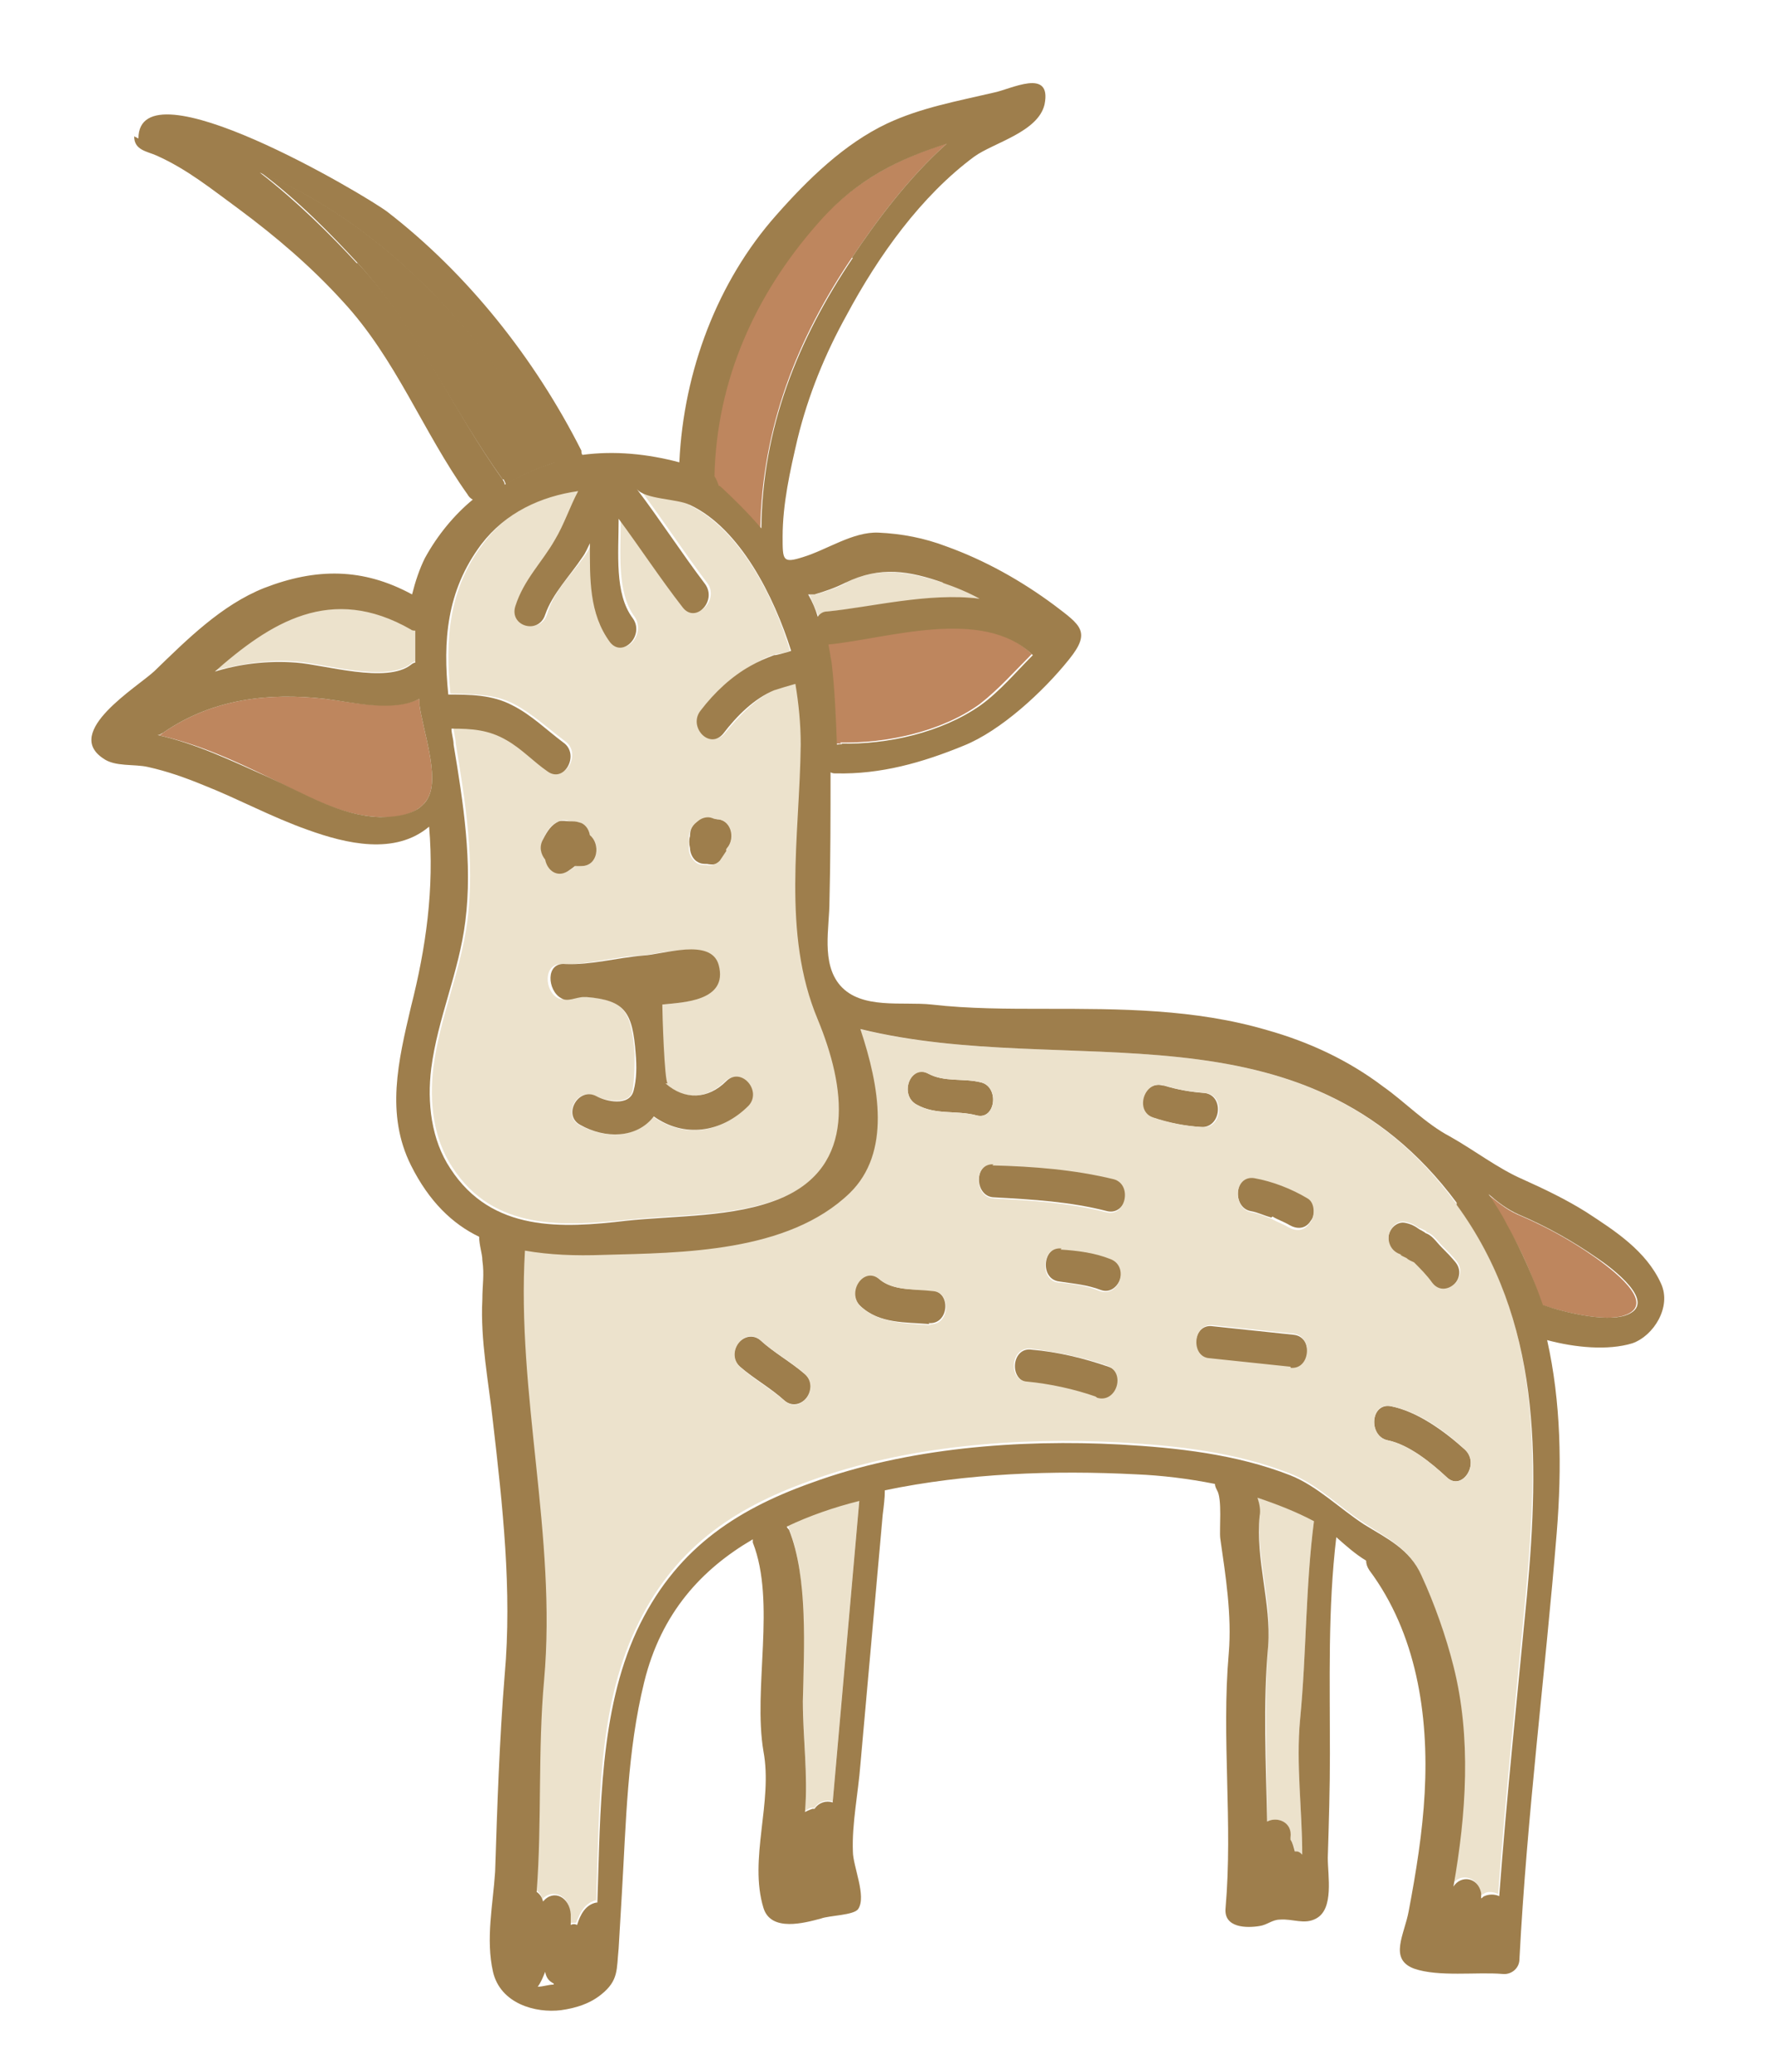 <?xml version="1.0" encoding="UTF-8"?>
<svg id="_圖層_2" xmlns="http://www.w3.org/2000/svg" version="1.1" viewBox="0 0 166.7 194.5">
  <!-- Generator: Adobe Illustrator 29.3.1, SVG Export Plug-In . SVG Version: 2.1.0 Build 151)  -->
  <defs>
    <style>
      .st0 {
        fill: #9e7e4c;
      }

      .st1 {
        fill: #ece2cc;
      }

      .st2 {
        fill: #be865e;
      }
    </style>
  </defs>
  <path class="st2" d="M149.9,118.1c1.1.8,6,4.3,2.6,5.4-1.8.6-5.6-.3-7.7-1-.8-2.6-1.9-5.2-3.4-7.6-.6-1-1.1-1.9-1.7-2.8.9.7,1.7,1.4,2.8,1.9,2.6,1.1,5,2.4,7.4,4.1"/>
  <path class="st0" d="M135.9,138.7c-1.5-1.4-3.6-3.1-5.6-3.5-1.8-.4-1.6-3.5.3-3.2,2.5.5,5,2.3,7,4.1,1.4,1.3-.3,3.9-1.7,2.6"/>
  <path class="st0" d="M132.8,118.6c-.2-.1-.4-.2-.7-.4-.2-.1-.9-.5-.4-.3-.8-.2-1.4-.8-1.3-1.7,0-.8.8-1.6,1.6-1.4.5.1.9.3,1.3.6.2.1.9.5.4.3.8.2,1.1.8,1.7,1.4.4.4.9.9,1.3,1.4,1.2,1.5-1,3.6-2.3,2-.5-.7-1.2-1.2-1.7-1.9"/>
  <path class="st0" d="M119.4,114.3c-.7-.2-1.3-.5-1.9-.6-1.8-.3-1.6-3.5.3-3.2,1.7.3,3.5,1,5,1.9.7.4.8,1.6.3,2.2-.5.8-1.3.8-2,.4-.5-.3-1.1-.5-1.6-.8"/>
  <path class="st1" d="M123.4,142.8c-.8,6.1-.7,12.4-1.3,18.6-.4,4.2.2,8.5.2,12.7-.2-.1-.3-.3-.5-.3,0,0-.1,0-.2,0,0-.4-.2-.7-.4-1.1v-.2c.1-1.5-1.3-2-2.2-1.5,0-5.5-.3-10.9.1-16.5.4-4.1-1.1-8.1-.8-12.2,0-.5,0-1.1-.2-1.7,1.9.6,3.6,1.3,5.3,2.2t0,0"/>
  <path class="st0" d="M121.2,128.4l-7.6-.8c-1.9-.2-1.6-3.4.3-3.1l7.6.8c1.9.2,1.6,3.4-.3,3.2"/>
  <path class="st0" d="M109.3,101.9c1.3.4,2.5.6,3.8.7,1.9.2,1.6,3.3-.3,3.2-1.6-.1-3.1-.4-4.6-.9-1.8-.6-.8-3.5,1-3"/>
  <path class="st0" d="M99.7,117.2c1.6.2,3.2.4,4.7.9,1.8.6.7,3.6-1,3-1.3-.5-2.6-.6-3.9-.8-1.9-.2-1.6-3.4.3-3.2"/>
  <path class="st0" d="M103,131.2c-2.1-.7-4.3-1.2-6.4-1.4-1.9-.2-1.6-3.4.3-3.1,2.4.2,4.9.8,7.2,1.6,1.8.6.7,3.6-1,3"/>
  <path class="st0" d="M93.3,109.3c3.8.2,7.6.4,11.4,1.3,1.8.5,1.1,3.5-.7,3.1-3.5-.9-7-1.1-10.6-1.3-1.9,0-2-3.3,0-3.2"/>
  <path class="st0" d="M86.1,103.7c-1.7-.9-.6-3.9,1.1-2.9,1.5.8,3.3.4,4.9.8,1.8.4,1.4,3.6-.4,3.1-1.9-.5-3.8,0-5.6-1"/>
  <path class="st0" d="M87.3,124.3c-2.2-.2-4.7,0-6.5-1.7-1.4-1.3.2-3.9,1.7-2.6,1.3,1.2,3.4,1,5,1.1,1.9.2,1.6,3.3-.3,3.1"/>
  <path class="st2" d="M79,69.8c-.2,0-.3,0-.5,0,0-2.6-.2-5.1-.5-7.7,0-.6-.2-1.1-.3-1.7h0c5.4-.5,14.5-3.6,19.2,1-1.6,1.6-3.1,3.3-4.9,4.7-3.6,2.6-8.8,3.7-13.1,3.6"/>
  <path class="st1" d="M79.4,54.7c3.3-1.6,5.9-1,9.2,0,1.2.4,2.4.9,3.5,1.5-4.8-.5-10.2.8-14.3,1.2-.4,0-.7.2-.9.5-.3-.7-.6-1.4-.9-2.1.2,0,.4,0,.6,0,1-.3,2-.6,2.9-1.1"/>
  <path class="st1" d="M75.6,170c.3-3.5-.2-6.8-.2-10.4,0-4.8.5-11.5-1.3-16.1,0-.1-.1-.2-.2-.3,2.2-1,4.5-1.7,6.8-2.4l-2.5,28.3c-.6-.2-1.3,0-1.7.6,0,0-.1,0-.2,0-.3,0-.5.2-.7.3h0"/>
  <path class="st0" d="M69.5,128.3c-1.5-1.3.4-3.7,1.9-2.5,1.3,1.2,2.8,2,4.2,3.2,1.5,1.3-.4,3.7-1.9,2.5-1.3-1.2-2.8-2-4.2-3.2"/>
  <path class="st2" d="M88.9,13.5c-3.6,3.2-6.7,7.4-8.9,10.7-5.2,7.7-8.4,15.9-8.6,25.4-1.2-1.4-2.5-2.7-3.8-3.9,0,0-.1,0-.2-.1,0-.3-.2-.7-.4-.9.2-9.1,3.9-17.1,9.6-23.6,3.7-4.2,7.8-6.2,12.2-7.6"/>
  <path class="st0" d="M67.3,76.9c1.3,0,1.9,1.7,1,2.7,0,0,0,0,0,.1,0,0,0,0,0,.1-.2.3-.3.6-.6.9-.3.5-.8.5-1.3.4-.3,0-.6,0-.9-.2-.4-.2-.7-.8-.7-1.3-.1-.4-.1-.8,0-1.1,0-.6.2-1.1.7-1.4.4-.4,1-.6,1.5-.4.2,0,.3.1.4.1"/>
  <path class="st1" d="M68.3,79.6h0c.8-1,.3-2.7-1-2.7,0,0-.2,0-.4-.1-.5-.2-1.1,0-1.5.4-.4.3-.7.9-.7,1.4,0,.4,0,.8,0,1.1,0,.5.3,1,.7,1.3.3.2.6.2.9.2.4.1.9,0,1.3-.4.2-.3.4-.6.6-.9,0,0,0,0,0-.1,0,0,0-.1,0-.1M64.7,47.4h0c4.7,2.2,8,8.6,9.5,13.7-.5.2-1,.3-1.3.3-.8.2-1.5.6-2.2,1-1.8,1-3.4,2.5-4.7,4.2-1.2,1.5.8,3.8,2.1,2.2,1.3-1.6,2.9-3.3,4.8-4.1.6-.2,1.3-.4,2-.6.3,1.8.5,3.6.5,5.7,0,8.5-1.7,17.7,1.6,25.8,2.6,6.3,3.7,13.8-3.5,16.8-4.3,1.8-9.9,1.6-14.5,2.1-6,.6-12.6,1.1-16.5-4.9-1.8-2.7-2.2-6.1-1.8-9.4.6-4.7,2.6-9.1,3.2-13.8.7-5.6-.2-11.2-1.1-16.6,0-.5-.2-1-.2-1.5,1.8,0,3.5.1,5.2,1.1,1.3.8,2.5,2,3.8,2.9,1.6,1.1,3-1.6,1.5-2.7-1.6-1.2-3.1-2.6-4.8-3.5-1.9-1-3.9-.9-6-1-.5-5-.2-9.8,3.1-14.1,2.2-3,5.5-4.5,9.1-5-.8,1.5-1.4,3.1-2.2,4.6-1.2,2.1-3,3.7-3.7,6.2-.6,1.9,2.2,2.8,2.8.8.6-2.1,2.3-3.7,3.5-5.4.3-.4.5-.8.7-1.3,0,3.3,0,6.5,1.9,9.3,1.2,1.6,3.2-.7,2.1-2.3-1.7-2.3-1.3-6-1.3-9.3,2.1,2.7,3.9,5.6,6,8.3,1.2,1.6,3.3-.7,2.1-2.2-2.2-2.9-4.2-6-6.4-8.9.8,1,3.8.9,5,1.5ZM55,93.6h0c3.6.2,4.3,1.3,4.6,5.3,0,1.2,0,2.3-.2,3.5-.3,1.4-2.6.9-3.5.5-1.7-.9-3.1,1.8-1.5,2.7,2.4,1.3,5.3,1.3,6.9-.8,2.8,2,6.3,1.7,8.9-1,1.4-1.4-.7-3.6-2.1-2.3-1.7,1.7-3.9,1.8-5.7.2-.2-.2-.4-6.7-.5-7.4,1.9-.1,6.2-.3,5.3-3.7-.7-2.5-5.2-1-7.1-.9-2.4.1-4.9.9-7.3.8-1.8-.1-1.7,2.5-.4,3.2.6.3,1.4-.2,2.1-.1,0,0,.2,0,.3,0ZM54.6,81.3c1.6,0,1.8-2.1.8-2.9-.1-.5-.5-1-1-1.2-.3,0-.6-.1-.9-.1-.3-.1-.7-.2-1,0-.8.3-1.2,1-1.5,1.7-.3.7-.2,1.4.2,1.9.2.9,1.2,1.6,2.1,1.1.3-.2.6-.3.8-.6.2,0,.3.1.5.1Z"/>
  <path class="st0" d="M55.4,78.4c1,.8.8,2.9-.8,2.9s-.4,0-.5-.1c-.2.2-.5.4-.8.6-1,.6-1.9-.1-2.1-1.1-.4-.5-.6-1.2-.2-1.9.4-.8.8-1.4,1.5-1.7.3-.1.7,0,1,0,.3,0,.6,0,.9.1.5.1.9.6,1,1.2"/>
  <path class="st1" d="M73.7,131.5h0c1.5,1.3,3.3-1.2,1.9-2.5-1.3-1.2-2.9-2-4.2-3.2-1.5-1.3-3.3,1.2-1.9,2.5,1.3,1.2,2.8,2,4.2,3.2M87.3,124.3h0c1.9.2,2.1-3,.3-3.1-1.6-.2-3.7,0-5-1.1-1.5-1.3-3.2,1.3-1.7,2.6,1.8,1.6,4.3,1.5,6.5,1.7ZM121.2,128.4h0c1.9.2,2.1-3,.3-3.2l-7.6-.8c-1.9-.2-2.1,3-.3,3.1l7.6.8ZM123.1,114.7h0c.4-.6.4-1.8-.3-2.2-1.5-.9-3.3-1.6-5-1.9-1.9-.3-2.1,2.8-.3,3.2.7.1,1.3.4,1.9.6.5.3,1.1.5,1.6.8.7.4,1.5.4,2-.4ZM135.9,138.7h0c1.4,1.3,3.1-1.2,1.7-2.6-1.9-1.8-4.4-3.6-7-4.1-1.9-.4-2.1,2.8-.3,3.2,2,.4,4.1,2.1,5.6,3.5ZM87.2,100.8h0c-1.7-.9-2.8,2-1.1,2.9,1.8,1,3.7.5,5.6,1,1.8.5,2.2-2.7.4-3.1-1.6-.4-3.4,0-4.9-.8ZM80.7,96.6h0c19.7,4.8,41.6-3.2,56,16.3,8,10.8,7.8,23.7,6.6,36.7-.9,9.4-1.9,18.8-2.6,28.2-.4-.2-1-.3-1.4,0-.1,0-.2.2-.3.2,0-.2,0-.3,0-.5-.4-1.5-2-1.6-2.6-.6,1.2-6.8,1.7-13.9,0-20.7-.7-2.8-1.8-5.9-3-8.5-1.1-2.4-3.3-3.4-5.4-4.8-2.3-1.5-4.3-3.6-6.9-4.6-5.1-2-10.6-2.6-16-2.9-9.4-.5-20,.3-29,3.6-7.3,2.6-12.9,6.4-16.4,13.9-3.6,7.6-3.4,16.8-3.7,25.5,0,0,0,0-.1,0-1,.3-1.4,1.1-1.8,2.1-.2,0-.4,0-.6,0,0-.3,0-.6,0-1,0-1.5-1.6-2.3-2.6-1.2,0-.4-.3-.7-.6-.9.4-6.6.1-13.3.7-19.9,1.2-13.5-2.6-26.8-1.8-40.3,2.3.5,4.7.5,7.4.4,7.4-.3,17.3-.2,23.1-5.8,3.9-3.8,2.8-10,1-15.4ZM93.3,109.3h0c-1.9-.1-1.8,3.1,0,3.2,3.6.2,7.1.4,10.6,1.3,1.8.5,2.5-2.6.7-3.1-3.7-.9-7.5-1.2-11.4-1.3ZM109.3,101.9h0c-1.8-.6-2.8,2.4-1,3,1.5.5,3,.8,4.6.9,1.9.2,2.2-3,.3-3.2-1.3-.1-2.6-.3-3.8-.7ZM103,131.2h0c1.8.6,2.8-2.3,1-3-2.3-.8-4.8-1.3-7.2-1.6-1.9-.2-2.2,3-.3,3.1,2.1.2,4.4.7,6.4,1.4ZM99.7,117.2h0c-1.9-.2-2.1,3-.3,3.2,1.3.1,2.7.3,3.9.8,1.8.6,2.8-2.3,1-3-1.5-.6-3.1-.8-4.7-.9ZM133.3,115.3c-.4-.3-.8-.5-1.3-.6-.8-.2-1.5.6-1.6,1.4,0,.9.5,1.5,1.3,1.7-.5-.1.2.2.4.3.2.2.5.3.7.4.6.6,1.2,1.2,1.7,1.9,1.2,1.6,3.5-.5,2.3-2-.4-.5-.8-.9-1.3-1.4-.6-.6-.9-1.2-1.7-1.4.5.1-.2-.2-.4-.3Z"/>
  <path class="st0" d="M62.5,101.7c1.8,1.6,4,1.5,5.7-.2,1.4-1.4,3.4.9,2.1,2.3-2.6,2.6-6.1,3-8.9,1-1.6,2.1-4.6,2.1-6.9.8-1.7-.9-.2-3.6,1.5-2.7.9.5,3.1,1,3.5-.5.3-1.1.3-2.3.2-3.5-.3-3.9-1-5-4.6-5.3,0,0-.2,0-.3,0-.7,0-1.5.5-2.1.1-1.3-.7-1.5-3.4.4-3.2,2.4.1,4.9-.6,7.3-.8,1.9-.1,6.4-1.7,7.1.9.9,3.4-3.4,3.5-5.3,3.7,0,.8.2,7.2.5,7.4"/>
  <path class="st0" d="M47.2,45c-4.8-6.7-8-14.1-13.6-20.3-2.4-2.6-5.6-5.9-9.1-8.5,11.7,4.9,21.7,15.7,27.7,27.2-1.6.5-3.2,1.2-4.7,2.1,0-.1-.1-.3-.2-.5"/>
  <path class="st2" d="M15.3,68.8c4.6-3.2,9.9-3.8,15.2-3.2,2.5.3,6.3,1.2,8.9,0,0,.2,0,.4,0,.6.3,2.3,1.9,6.7.8,8.7-.2.4-.6.8-.9,1-1,.7-2.5.9-3.6.8-3.7-.1-7.1-2.1-10.4-3.7-3.5-1.7-6.8-3.2-10.5-4,.2,0,.3,0,.5-.2"/>
  <path class="st1" d="M20,63.1c5.4-4.7,11.1-8.4,18.6-4.1.1,0,.3.1.4.1,0,1,0,2,0,3-.1,0-.3.1-.4.2-2.3,1.8-8.1,0-10.8-.2-2.6-.2-5.2.2-7.8.9"/>
  <path class="st0" d="M13,13h0c0-7.3,21.3,5.3,23.4,6.9,7.5,5.8,13.8,13.7,18.2,22.4,0,.1,0,.3.1.4,3-.4,6.1-.1,9.1.7.4-8.6,3.6-17,9.1-23.2,3-3.4,6.4-6.7,10.4-8.6,3.2-1.5,6.6-2.1,10-2.9,1.6-.3,5.5-2.4,4.8,1.1-.6,2.6-4.8,3.6-6.6,4.9-5,3.7-9,9.3-12,14.9-2,3.6-3.6,7.5-4.6,11.6-.7,3-1.4,6.1-1.4,9.2,0,2.2,0,2.5,1.9,1.9,2.3-.7,4.7-2.4,7.1-2.3,2.2.1,4.3.5,6.4,1.3,3.6,1.3,7,3.2,10.1,5.5,2.5,1.9,3.5,2.5,1.4,5.1-2.4,3-6.4,6.7-9.9,8.1-3.9,1.6-7.8,2.7-12,2.6-.2,0-.3,0-.5-.1,0,4,0,8.1-.1,12.1,0,2.5-.8,5.8,1,7.9,2,2.3,5.9,1.5,8.6,1.8,3.5.4,7.1.4,10.7.4,7,0,14,0,20.8,2,3.9,1.1,7.6,2.8,10.9,5.3,2,1.4,4,3.5,6.3,4.7,2.3,1.3,4.5,3,6.8,4,2,.9,4.1,1.9,6,3.1,2.6,1.7,5.6,3.6,7,6.7,1,2.2-.7,4.9-2.7,5.6-2.3.7-5.4.4-8-.3,1.3,5.8,1.4,11.9.9,18.1-1.1,13.4-2.8,26.6-3.5,40,0,.9-.8,1.5-1.6,1.4-2.4-.2-6,.3-8.3-.5-2.4-.9-.9-3.2-.5-5.4.7-3.7,1.3-7.4,1.5-11.1.4-7.4-.8-15-5.2-20.9-.2-.3-.3-.6-.3-.9-1-.6-1.9-1.4-2.8-2.2-.8,6.7-.6,13.5-.6,20.3,0,3.3-.1,6.6-.2,9.8,0,1.7.6,4.8-1.1,5.7-1.1.6-2.2,0-3.4.1-.7,0-1.2.5-1.9.6-1.2.2-3.4.2-3.2-1.7.7-8-.4-15.9.3-23.9.3-3.6-.3-7.3-.8-10.8-.1-.8.2-3.7-.3-4.5-.1-.2-.2-.4-.2-.6-2.5-.5-5-.8-7.4-.9-7.8-.4-15.9-.1-23.6,1.5,0,.7-.1,1.5-.2,2.3-.7,7.8-1.4,15.6-2.1,23.5-.2,2.6-.8,5.5-.7,8.1,0,1.4,1.3,4.2.5,5.4-.4.6-2.7.6-3.5.9-1.5.4-4.7,1.3-5.4-1-1.4-4.6.9-9.9,0-14.7-1-5.9,1.2-14-1-19.6,0-.1,0-.2,0-.3-4.8,2.8-8.6,6.9-10.2,13.4-1.6,6.5-1.7,13.2-2.1,19.9-.1,1.7-.2,3.4-.3,5.1-.2,2,0,3-1.6,4.3-1.1.9-2.4,1.3-3.8,1.5-2.4.3-5.7-.6-6.4-3.6-.7-3.1,0-6.3.2-9.4.2-6.2.4-12.3.9-18.5.7-7.9-.2-15.9-1.1-23.7-.4-3.7-1.2-7.7-1-11.5,0-1.4.2-2.3,0-3.7,0-.6-.3-1.4-.3-2.2-2.5-1.2-4.7-3.3-6.4-6.7-2.4-4.8-1.2-9.8,0-14.9,1.4-5.5,2.2-11.1,1.7-16.9-3.2,2.7-7.8,1.6-11.4.3-3.4-1.2-6.5-2.9-9.8-4.2-1.7-.7-3.4-1.3-5.2-1.7-1.3-.3-3.1,0-4.2-.8-3.8-2.5,3.2-6.7,4.8-8.2,3.1-3,6.3-6.2,10.3-7.8,4.9-1.9,9.3-1.9,13.9.6.3-1.2.7-2.4,1.2-3.4,1.2-2.2,2.8-4.1,4.5-5.5-.2-.1-.4-.3-.5-.5-4.2-5.9-6.7-12.7-11.7-18.1-3-3.3-6.3-6.1-9.8-8.7-2.6-1.9-4.8-3.7-7.7-5-.9-.4-2.1-.5-2.1-1.8M20,63.1h0c2.5-.8,5.2-1.1,7.8-.9,2.7.2,8.5,2,10.8.2.1-.1.3-.2.4-.2,0-1,0-2,0-3-.1,0-.3,0-.4-.1-7.5-4.3-13.2-.7-18.6,4.1ZM30.5,65.6h0c-5.3-.6-10.6,0-15.2,3.2-.2.1-.3.2-.5.2,3.6.8,6.9,2.4,10.5,4,3.3,1.5,6.7,3.6,10.4,3.7,1.1,0,2.5-.1,3.6-.8.4-.3.7-.6.9-1,1.1-2-.5-6.4-.8-8.7,0-.2,0-.4,0-.6-2.5,1.3-6.4.3-8.9,0ZM136.8,112.9h0c-14.5-19.5-36.4-11.5-56-16.3,1.8,5.4,2.9,11.6-1,15.4-5.8,5.6-15.8,5.6-23.1,5.8-2.7.1-5.1,0-7.4-.4-.8,13.5,3,26.8,1.8,40.3-.6,6.6-.2,13.3-.7,19.9.3.2.5.5.6.9,1-1.2,2.5-.4,2.6,1.2,0,.3,0,.6,0,1,.2-.1.4-.1.6,0,.3-1,.8-1.9,1.8-2.1,0,0,0,0,.1,0,.3-8.7.2-17.9,3.7-25.5,3.5-7.5,9.1-11.3,16.4-13.9,9-3.3,19.5-4.1,29-3.6,5.3.3,10.9.9,16,2.9,2.5,1,4.6,3.1,6.9,4.6,2.1,1.3,4.3,2.3,5.4,4.8,1.2,2.6,2.3,5.7,3,8.5,1.7,6.7,1.2,13.9,0,20.7.7-1.1,2.3-.9,2.6.6,0,.2,0,.3,0,.5.1,0,.2-.2.3-.2.4-.2,1-.2,1.4,0,.7-9.4,1.7-18.8,2.6-28.2,1.2-13,1.3-25.9-6.6-36.7ZM80,24.2h0c2.2-3.3,5.3-7.5,8.9-10.7-4.4,1.4-8.5,3.3-12.2,7.6-5.7,6.5-9.4,14.5-9.6,23.6.2.3.3.6.4.9,0,0,.1,0,.2.1,1.3,1.2,2.6,2.5,3.8,3.9.1-9.4,3.4-17.7,8.6-25.4ZM88.6,54.7h0c-3.2-1.1-5.9-1.6-9.2,0-1,.5-1.9.8-2.9,1.1-.2,0-.4,0-.6,0,.4.7.7,1.4.9,2.1.2-.3.5-.5.9-.5,4.1-.4,9.5-1.8,14.3-1.2-1.1-.6-2.3-1.1-3.5-1.5ZM79,69.8h0c4.3.1,9.4-1,13.1-3.6,1.8-1.3,3.3-3.1,4.9-4.7-4.7-4.6-13.8-1.5-19.2-1h0c.1.5.2,1.1.3,1.7.3,2.5.4,5.1.5,7.7.2,0,.3-.1.5,0ZM33.6,24.7h0c5.7,6.1,8.8,13.6,13.6,20.3.1.2.2.3.2.5,1.5-.9,3.1-1.6,4.7-2.1-6-11.5-15.9-22.3-27.7-27.2,3.5,2.7,6.7,5.9,9.1,8.5ZM123.4,142.8h0s0,0,0,0c-1.7-.9-3.5-1.6-5.3-2.2.2.6.3,1.2.2,1.7-.4,4.1,1.1,8.2.8,12.2-.5,5.5-.2,11-.1,16.5.9-.5,2.4,0,2.2,1.5v.2c.2.3.3.7.4,1.1,0,0,.1,0,.2,0,.2,0,.4.2.5.3,0-4.2-.6-8.5-.2-12.7.6-6.2.5-12.4,1.3-18.6ZM141.5,114.9h0c1.4,2.5,2.5,5,3.4,7.6,2,.7,5.8,1.6,7.7,1,3.4-1.1-1.4-4.6-2.6-5.4-2.3-1.6-4.8-3-7.4-4.1-1.1-.5-2-1.2-2.8-1.9.6.9,1.2,1.8,1.7,2.8ZM74.3,61.1h0c-1.6-5.1-4.8-11.5-9.5-13.7-1.2-.6-4.2-.5-5-1.5,2.2,2.9,4.2,6,6.4,8.9,1.2,1.6-.9,3.8-2.1,2.2-2.1-2.7-4-5.6-6-8.3,0,3.3-.4,7,1.3,9.3,1.2,1.6-.9,3.8-2.1,2.3-2-2.7-1.9-6-1.9-9.3-.2.4-.4.9-.7,1.3-1.2,1.8-2.8,3.4-3.5,5.4-.6,1.9-3.4,1.1-2.8-.8.8-2.5,2.5-4.1,3.7-6.2.9-1.5,1.4-3.1,2.2-4.6-3.5.5-6.8,2-9.1,5-3.3,4.4-3.6,9.1-3.1,14.1,2,0,4.1,0,6,1,1.8.9,3.2,2.3,4.8,3.5,1.6,1.1.1,3.9-1.5,2.7-1.3-.9-2.4-2.1-3.8-2.9-1.7-1-3.3-1.1-5.2-1.1,0,.5.2,1,.2,1.5.9,5.4,1.8,11.1,1.1,16.6-.6,4.8-2.6,9.1-3.2,13.8-.4,3.2,0,6.7,1.8,9.4,3.9,6,10.5,5.6,16.5,4.9,4.6-.5,10.2-.3,14.5-2.1,7.2-3,6.1-10.5,3.5-16.8-3.4-8.1-1.7-17.2-1.6-25.8,0-2-.2-3.9-.5-5.7-.7.2-1.4.4-2,.6-1.9.8-3.5,2.4-4.8,4.1-1.3,1.5-3.3-.7-2.1-2.2,1.3-1.7,2.9-3.2,4.7-4.2.7-.4,1.4-.7,2.2-1,.3,0,.9-.2,1.3-.3ZM75.4,159.7h0c0,3.5.5,6.9.2,10.4h0c.2-.1.4-.2.7-.3,0,0,.1,0,.2,0,.4-.6,1.1-.8,1.7-.6l2.5-28.3c-2.4.6-4.7,1.4-6.8,2.4,0,.1.1.2.2.3,1.8,4.5,1.4,11.2,1.3,16.1ZM52,186.2c-.4-.2-.7-.5-.8-1.1,0,0,0,0,0,0-.2.5-.4,1-.7,1.4.5,0,1-.2,1.5-.2Z"/>
</svg>